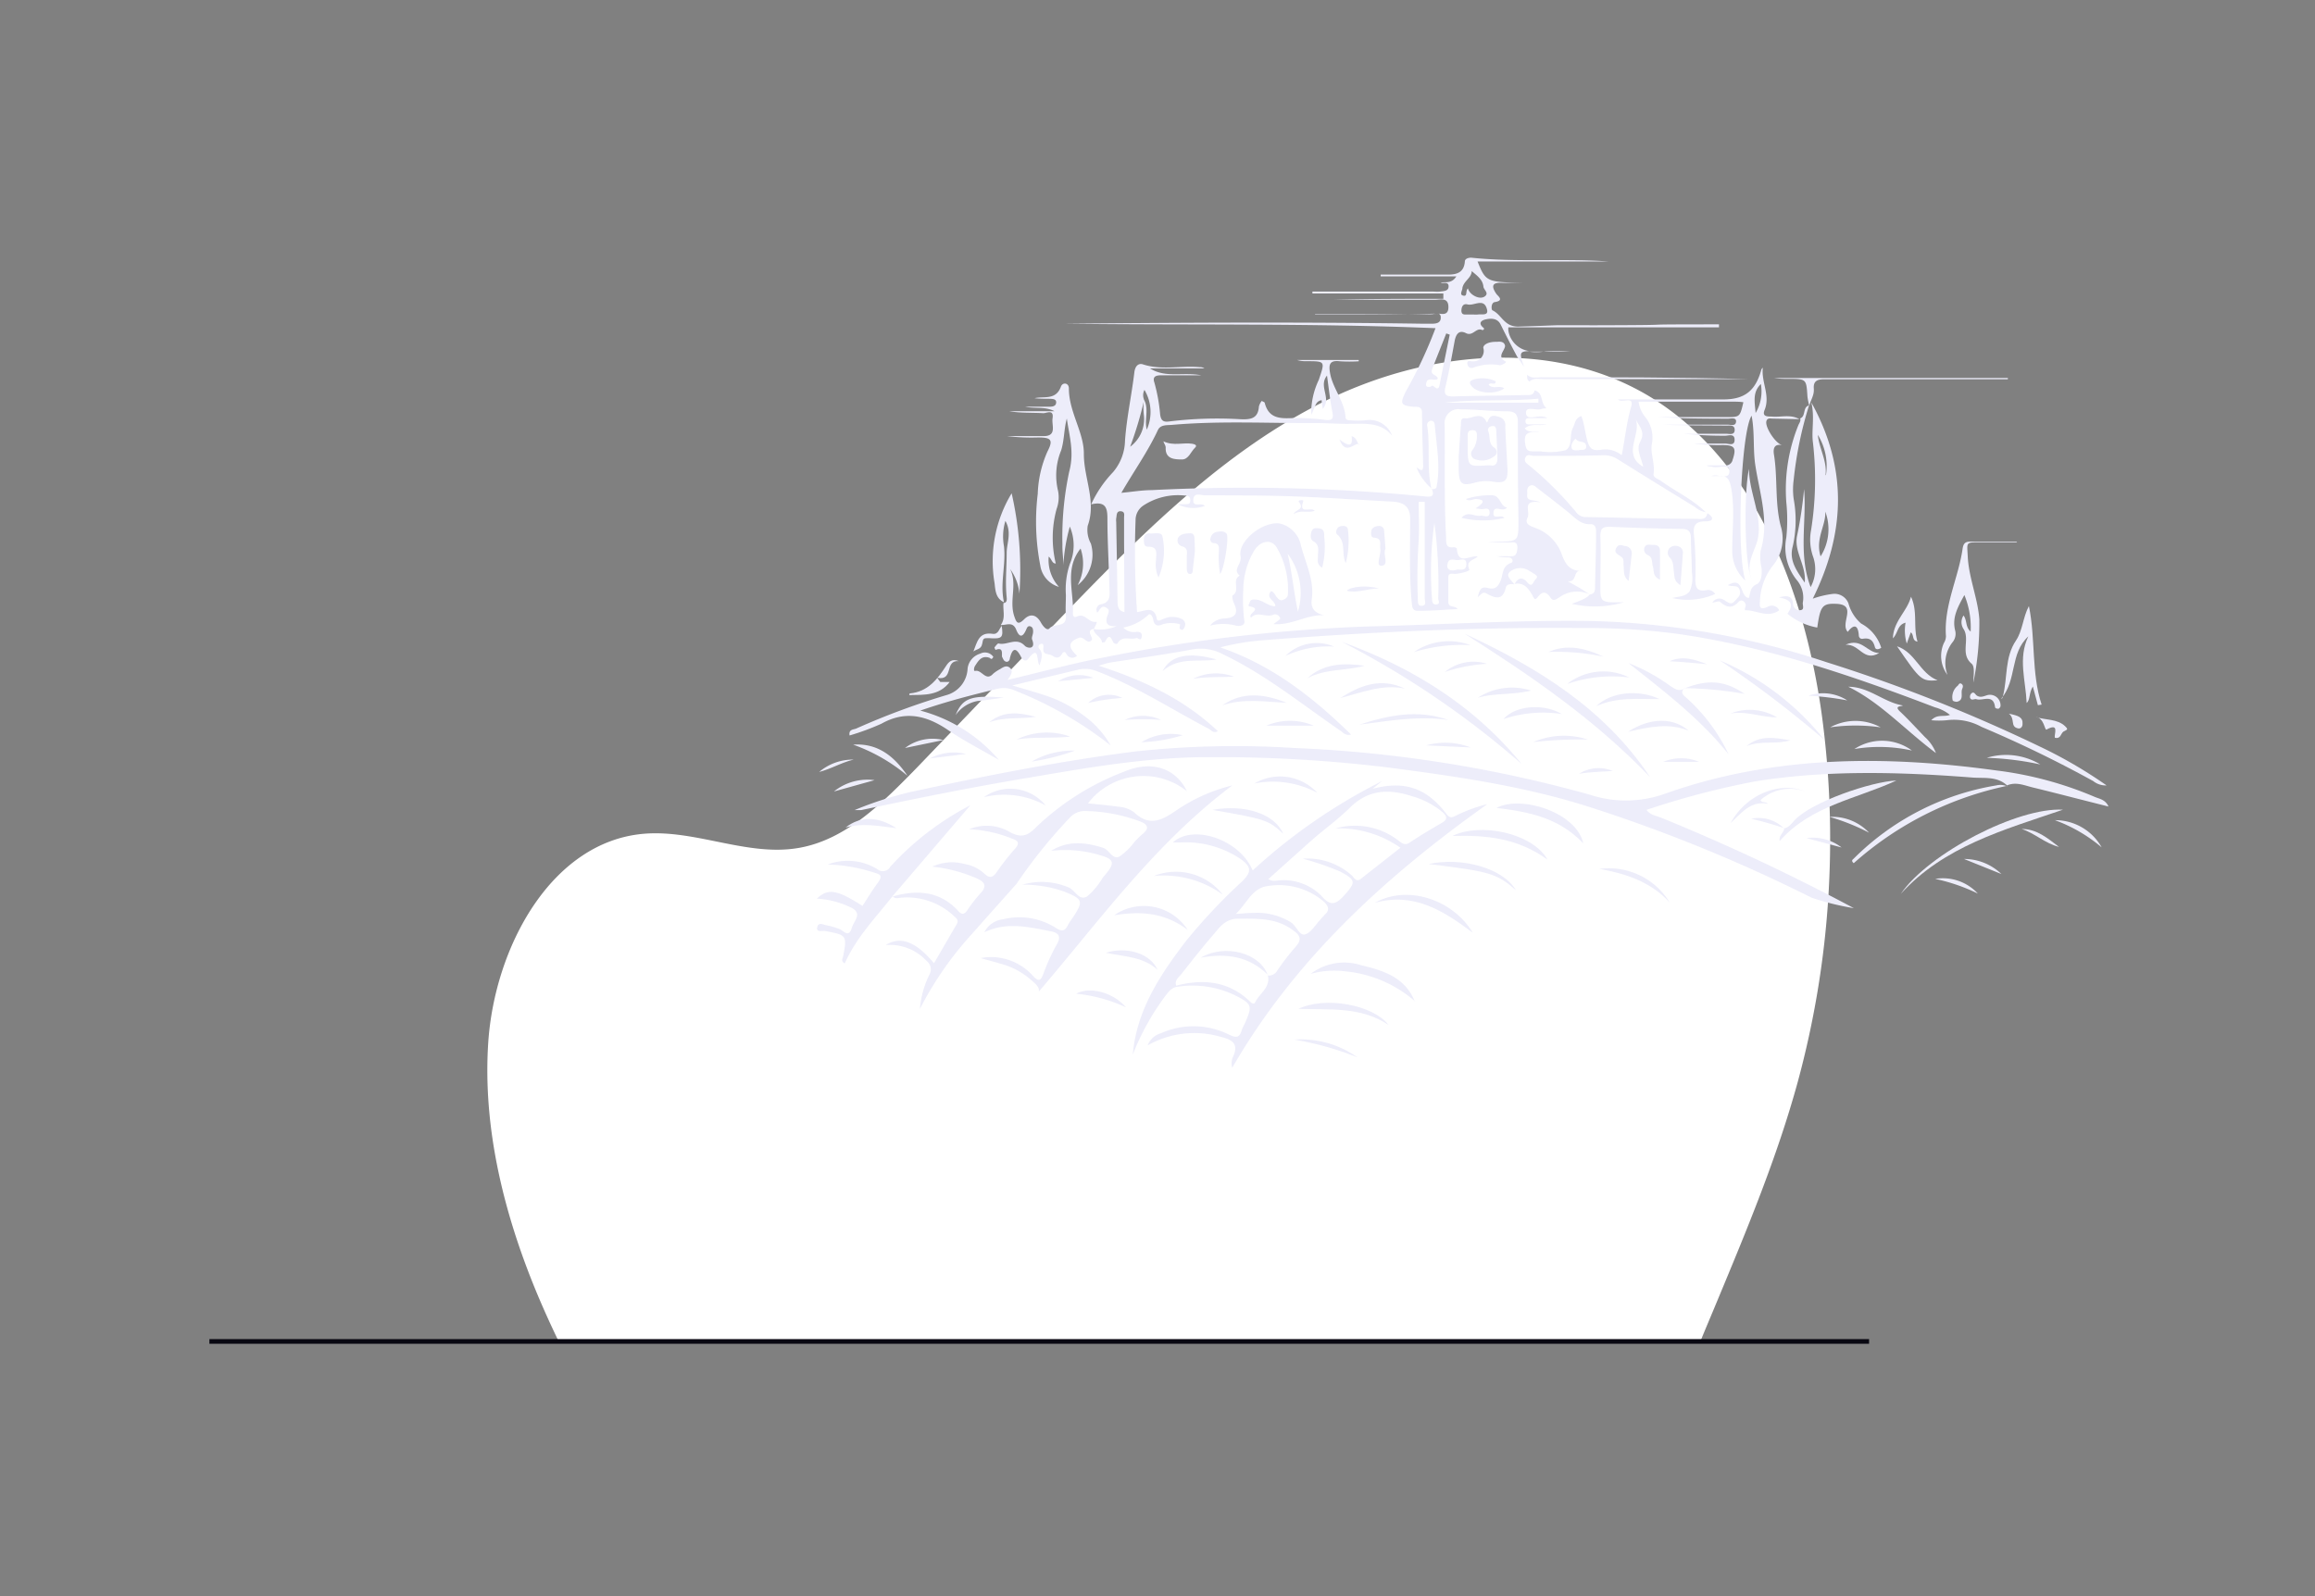 <svg id="Calque_1" data-name="Calque 1" xmlns="http://www.w3.org/2000/svg" viewBox="0 0 247.53 170.73"><rect x="0" y="0" width="247.53" height="170.73" fill="#808080" stroke="none"/><defs><style>.cls-1{fill:#fff;}.cls-2{fill:#ededfa;}.cls-3{fill:none;stroke:#090812;stroke-miterlimit:10;stroke-width:0.5px;}</style></defs><path class="cls-1" d="M59.74,143.47c-.87-1.79-1.68-3.59-2.44-5.42-3.44-8.35-5.68-17.41-5.1-26.47.66-10.25,6.72-21.51,16.57-22.4,5.57-.5,11.11,2.46,16.62,1.51,5.08-.87,9-4.85,12.68-8.62l14.39-15c8.66-9,17.53-18.17,28.51-23.82s24.67-7.24,35.3-.91C187.6,49.14,193,63.2,194.82,76.64a99.08,99.08,0,0,1-2.59,39.05c-2.22,8.11-5.46,15.86-8.68,23.6-.58,1.4-1.17,2.78-1.74,4.18"/><g id="kXUJe1"><path class="cls-2" d="M192.35,44.78l.09,0,0,0Zm-2.95-.23c-.44,0-1,0-.73-.68.65-1.57-.37-3-.18-4.54a.48.48,0,0,0-.19.32c-.63,2.17-1.78,3.06-4,3.07H173c.44.47,1.78-.49,1.4.82-.48,1.66-.64,3.36-1,5.15a2.73,2.73,0,0,0-2.28-.57c-.71.07-1.1,0-1.37-.9s-.32-1.84-.67-2.72c-.68.22-.66.81-.89,1.24-.42.79,0,2-.81,2.42a7.09,7.09,0,0,1-2.7.11c-.27,0-.53,0-.79,0-.58,0-.71-.18-.81-.81-.21-1.33.55-1.29,1.52-1.23-.56-.17-1.12.13-1.57-.42.74-.59,1.54-.22,2.32-.42-.65,0-1.22,0-1.78,0-.21,0-.45,0-.46-.33s.23-.33.44-.34h1.89a.66.66,0,0,0-.38-.14c-.65-.2-1.83.46-1.89-.39s1.15-.2,1.73-.47c.13-.06.53,0,.38-.14-.58-.52-.25-1.6-1.2-1.83-.09.55-.53.5-.91.5-2.6.06-5.21.08-7.81.15-.76,0-1-.2-.81-1,.39-1.65.69-3.31,1-5,.14-.64.44-1.15,1.2-.77s1.09-.67,1.76-.32c.06,0,.26-.12.13-.23-.65-.53-.24-.83.26-.93s1.22-.15,1.56.57c.54,1.09,1.09,2.17,1.66,3.24.24.45.56.85.84,1.29-.49-1.47-.55-1.67.56-1.7a2.63,2.63,0,0,1-2.24-2.19,1.61,1.61,0,0,1,0-.35h22.52v-.32c-11.35,0-1.88.07-13.22.1-6.35,0-1.93-.05-8.27.14-1.5,0-1.75-1.29-2.73-1.74-.14-.07-.16-.81.24-.88,1.08-.17.33-.64.16-.9-.61-.91-.34-1.22.68-1.16.73,0,1.46,0,2.19,0-3.88-.07-4-.12-4.86-2.28h14.05c-4.9-.35-9.82.11-14.72-.41-.37,0-.68.13-.69.39-.08,1.17-.83,1.43-1.83,1.42h-7.17v.19h8.09c-.52.82-1.18.56-1.67.66.23.14.82-.15.84.38s-.49.53-.87.58-.61,0-.92,0H140.33v.21h14l0,.57c-3.93,0-7.85,0-11.78.1,3.63,0,7.26,0,10.89,0,.55,0,1.44-.3,1.43.79,0,.86-.58.75-1.06.69a.37.37,0,0,1,.24.37c.05.76-.69.72-1.27.71l-.78,0c-12.74-.19-25.47-.12-38.21,0,13.22.17,26.45-.07,39.7.48a47.39,47.39,0,0,1-3.12,6.67c-.71,1.39-.66,1.62.85,1.74.47,0,.83,0,.83.67,0,1.87.08,3.74.12,5.61,0,.86-.4.34-.7.22a5.69,5.69,0,0,0,1.61,2.24c.33.8.06.94-.76.84a198.81,198.81,0,0,0-29.18-.67c-1,0-2.05.18-3.24.29,1.34-2.32,2.83-4.4,3.91-6.72.28-.6,1-.5,1.52-.55,5.16-.45,10.33-.16,15.5-.19,1.18,0,2.35.1,3.52.08,1.64,0,3.3-.2,4.5,1.27a2.59,2.59,0,0,0-2.92-1.64,8.54,8.54,0,0,1-1.43,0c-.27,0-.61,0-.63-.33-.11-1.75-1.38-3.08-1.66-4.76-.16-.94,0-1.36,1.07-1.23a15.85,15.85,0,0,0,2,0v-.14h-6.6a3.13,3.13,0,0,0,1,.13c2.06,0,2,0,1.33,2a8.25,8.25,0,0,0-.81,3.72c.44-.76.41-1.45,1.12-1.55,0,.3.07.59.11.93,1-1.11-.5-2.4.46-3.56.19,1.37.33,2.66.58,3.93.13.66,0,.87-.67.82a25.83,25.83,0,0,0-3.51-.21c-1.4.07-2.63.07-3.06-1.62,0-.08-.19-.13-.32-.21a1.65,1.65,0,0,0-.3.59c-.09,1.29-.86,1.41-1.94,1.37a42,42,0,0,0-7.68.24c-.62.08-.84-.11-.94-.72a18.5,18.5,0,0,0-.62-3.45c-.25-.71.28-.78.81-.77h4.22c-2-.37-3.82.32-5.5-.74h5.82a.81.81,0,0,0-.51-.13c-2-.19-4.06.36-6.06-.3-.5-.16-.84.2-.92.85-.29,2.45-.83,4.88-1,7.33A5.34,5.34,0,0,1,119,50.51a12.55,12.55,0,0,0-2.33,3.43c1.55-.35,1.74.37,1.74,1.52,0,2.43.15,4.87.21,7.3,0,.78.27,1.68-1,1.89a.59.59,0,0,0-.29.87c.28-.26.38-.81.89-.56s.32.54.19.9c-.32.89.11,1.19,1,1.1a4.47,4.47,0,0,1-2.49.32c.07.62.85.8.91,1.43.11,0,.31,0,.34-.09.33-.71.56-.63.82,0,.07.19.41.36.53.15.5-.83,1.33-.29,2-.53.15-.05.45.39.55-.08s-.17-.59-.52-.58a1.57,1.57,0,0,1-1.44-.46,5.4,5.4,0,0,0,2.68-1.36c.21-.22.46.17.52.52.1.56.4.78,1,.49a3.31,3.31,0,0,1,1.87,0c0,.17-.12.44,0,.5.32.27.43-.1.51-.28a.62.62,0,0,0-.32-.78,2.3,2.3,0,0,0-2,0c-.24.08-.61.32-.67,0-.28-1.48-1.28-.86-2.12-.74a92.16,92.16,0,0,1-.16-9.82,1.86,1.86,0,0,1,.8-1.56A6.74,6.74,0,0,1,126.68,53c.34,0,.59.09.59.51s-.23.41-.52.42h-.83a3.61,3.61,0,0,0,2.9.18c-.39-.42-1.28.21-1.23-.65s.81-.48,1.24-.48c3.1,0,6.2,0,9.3.1,3.59.13,7.17.38,10.76.57,1.2.06,1.89.55,1.89,1.81,0,3-.11,6,.17,9,.06.7.19.89.76.87,1.36,0,2.73-.12,4.15-.19-.29-.41-1-.1-1-.76,0-.86,0-1.74,0-2.6,0-.32.09-.47.56-.41s1.77-.28,1.69-.45c-.45-1,.53-1,.88-1.4-.84-.17-2.07,1-2.22-.85,0-.06-.22-.15-.33-.14-.92.11-.8-.55-.82-1.09-.22-4-.1-8-.15-12a1.48,1.48,0,0,1,1.71-1.66c1.65,0,3.3.21,4.95.21.91,0,1.17.33,1.17,1.22,0,3.47,0,7,.06,10.43,0,2.27,0,2.27-2.25,2.28h-1c.74.1,1.48.08,2.21.11.4,0,1-.23.92.66s-.43.81-1,.8H160a6.37,6.37,0,0,0,1.3.13c.44,0,.56.48.27.58-1,.36-.83,1.26-1.13,1.94s-.62.93-1.32.75-.9.07-1.12,1c.39-.39.6-.61.9-.44.92.51,1.78.88,2.12-.65.07-.32.54-.37.9-.3-.28-.43-1-.9-.47-1.35a1.72,1.72,0,0,1,1.93-.18c1.09.65,1.14.64.73,1.09-.18.19-.29.85-.82.21s-1-.43-1.34.18c1-.18,1.46.48,1.87,1.16.16.28.26.7.56.3.58-.79,1-.61,1.45.07.28.38.61.07.9-.09a3.19,3.19,0,0,1,3.22-.33c-.34-.22-.67-.45-1-.65l-1.33-.75c1,.13.59-1,1.27-1.11-1.15-.07-1.56-.83-1.91-1.79a4.68,4.68,0,0,0-2.88-2.82c-.49-.19-1.11-.39-.77-1.07s-.7-1.95,1.39-1.65c-.79-.36-1.54,0-1.42-.91,0-.29-.06-.63.24-.83s.59,0,.82.21c1.13.87,2.27,1.74,3.38,2.64.7.57,1.28,1.29,2.33,1.23.5,0,.6.4.59.83,0,2-.08,4-.11,6,0,.41-.15.66-.58.69-.18.3-.72.58-1.91,1a11,11,0,0,0,5.56-.16h-.88c-1.49,0-1.64-.15-1.62-1.61,0-1.83.06-3.65,0-5.47,0-.81.22-1,1-1,2.56.12,5.12.19,7.68.23.73,0,1,.27,1,1,0,1.22.1,2.43.1,3.64a3.52,3.52,0,0,1-.22,2c-.42.62-1.2.57-1.87.75a7.23,7.23,0,0,0,4.58-.43.86.86,0,0,0-.88-.42c-1.15.23-1.26-.38-1.23-1.31a36.14,36.14,0,0,0-.14-4.42c-.12-1.06,0-1.63,1.25-1.62.84,0,.9-.43.16-.87-.11.78-.78.6-1.21.6-4,0-7.9-.13-11.84-.19a1.26,1.26,0,0,1-1-.56,37.42,37.42,0,0,0-4.88-4.87c-.29-.24-.73-.48-.52-.93s.62-.18.94-.18c2.47,0,4.95,0,7.42-.07a2.79,2.79,0,0,1,1.58.47q4.08,2.56,8.19,5.06a2.35,2.35,0,0,0,1.15.56c-1.4-1.39-3.21-2.2-4.79-3.35-.3-.22-.85-.33-.78-.77.16-1.1-.37-2.2-.18-3.19a3.57,3.57,0,0,0-.64-2.78,3.23,3.23,0,0,1-.78-1.73h10.05c.38,0,.76,0,1.15.06-.37,1.58-.37,1.59-1.82,1.59h-7.27c2.47.16,4.95.16,7.42.17.32,0,.86-.16.89.25,0,.6-.55.39-.89.39-2.34,0-4.69,0-7,0,2.28.09,4.57.08,6.85.1.36,0,.9-.11.89.47s-.58.4-.91.4c-1.51,0-3,0-4.53,0a40.93,40.93,0,0,0,4.43.21c.36,0,1-.27,1,.44s-.66.39-1,.4c-1.13,0-2.26,0-3.39,0a21.33,21.33,0,0,0,3.09.16c1.33,0,1.51.31,1.09,1.58a.77.77,0,0,1-.86.6c-.64,0-1.29,0-1.93,0,.22.14.45.09.65.15.62.19,1.82-.44,1.79.51,0,.42-.26.51-.57.5.38.11.61.44.75,1.17.43,2.31.11,4.6.13,6.89a4.24,4.24,0,0,0,1.4,3.09c-1-3.13-.45-15.94.67-17.63.35,1.8.13,3.56.4,5.32.46,3,1.52,6,.56,9.14a5.11,5.11,0,0,0,.1,1.81c.06.68,0,1.55-.54,1.77-.75.33-.62,1-.83,1.46-1-.16-.47-2.38-2.23-1.38.47.22,1.08-.08,1.26.52s-.2.8-.48,1.14c-.46.57-.82.12-1.23-.09a.86.86,0,0,0-1.21.31c.38-.06.71-.2.82-.1.69.62,1.29.77,2,0,.26-.27.65-.11.76.35,0,.2-.23.56,0,.56,1.18,0,2.37.87,3.57,0a.87.87,0,0,0-1.22-.38c-1,.48-.87-.18-.83-.76a6.54,6.54,0,0,1,1.35-3.61,4.54,4.54,0,0,0,.86-4.27c-.64-2.51-.31-5.1-.72-7.63-.1-.61,0-1.2.9-1-.74-.17-1.92-2-1.7-2.61.12-.34.43-.24.66-.24l2.86.06C191.41,44.27,190.38,44.66,189.4,44.55ZM158,33.64a2.51,2.51,0,0,1-.39,0v0c-.3,0-.61,0-.91,0s-.41-.09-.44-.37c0-.49.19-.83.66-.71.7.18,1.75-.74,2.07.51C159.2,33.81,158.43,33.57,158,33.64Zm-1.64-2.8c.11-.78,1-1.11,1-1.85.55.48,1.16.88,1.25,1.63,0,.37.68.73.12,1.1s-1.61-.21-1.77-.87c-.3.25,0,.91-.53.76C156.05,31.52,156.33,31.12,156.37,30.84Zm-34.05,12v-.2l0,.06h0a1.23,1.23,0,0,1,.06-1,4.63,4.63,0,0,1,.25,4.25c-.29-1.09.28-2.23-.32-3.23l0,.14a7.32,7.32,0,0,0,0,1.48,3.67,3.67,0,0,1-1.46,3.44A38.79,38.79,0,0,0,122.32,42.84Zm-2.08,22.62c-.68-.13-.73-.63-.74-1.18q-.06-4.23-.14-8.46a1.67,1.67,0,0,1,0-.39c.07-.31,0-.79.49-.75s.34.44.35.73c0,.78,0,1.56,0,2.34Zm31.84-.67c-.53.06-.45-.42-.47-.73a58.87,58.87,0,0,1,.09-6.23c.08-1.37,0-2.76,0-4.15h.65V60c0,1.34,0,2.68,0,4C152.36,64.32,152.52,64.73,152.08,64.79Zm1-12.46c-.55-2.22-.13-4.52-.46-6.76A.45.45,0,0,1,153,45c.27,0,.39.19.41.41.17,2.19.63,4.36.21,6.57C153.59,52.34,153.34,52.28,153.12,52.33Zm.42,12.32c-.23,0-.36-.22-.36-.46a37.55,37.55,0,0,1,.24-8.27,49.36,49.36,0,0,1,.41,8.15C153.84,64.3,154,64.65,153.54,64.65ZM153,41.35s-.58.18-.52-.27.26-.54.73-.48c.63.08.7-.21.13-.51-.32-.18-.28-.41-.19-.65.48-1.26,1-2.52,1.49-3.78l.37.13c-.36,1.8-.74,3.6-1.09,5.41C153.73,42.08,153.23,40.94,153,41.35Zm1.78,19c.09-.76.73-.41,1.13-.45s.87-.24.88.41c0,.88-.71.52-1.1.64S154.66,61.05,154.75,60.37Zm-.29-17.28c3.34-.4,6.69-.12,10-.43v.43Zm14.33,5.09c-.4,0-.81.09-.79-.45,0-.36.42-.84.47-.76.27.45,1.05.13,1.1.75S169,48,168.79,48.18Zm6.56-.89c-.47.76.13,1.74.32,2.65-2.32-1.34-.16-3.44-.81-5.09C175.25,45.59,176,46.2,175.35,47.29Zm12.34-3.07c-.1-1.24-.35-2.23.56-3.13A4.55,4.55,0,0,1,187.69,44.22Zm-3.42,6.71a1.48,1.48,0,0,0-.44,0Zm-1.26,0a3.22,3.22,0,0,0,.44,0l.38,0A1.5,1.5,0,0,0,183,50.91ZM168.84,61a1.4,1.4,0,0,0,.29,0A.7.7,0,0,0,168.84,61Zm-3.66-23.39h2.69A18.58,18.58,0,0,0,165.18,37.59Zm-.07,0h-1.6A5.73,5.73,0,0,0,165.11,37.6Zm-11.69-4h.1a1.6,1.6,0,0,1,.3,0A.86.86,0,0,0,153.42,33.64Zm-12.81,0,12.26,0c.16,0,.36,0,.55-.06C149.15,33.67,144.88,33.66,140.61,33.66ZM117,67.25h0a.43.43,0,0,0,0,0Z"/><path class="cls-2" d="M225.45,86.26c-2.73-.68-5.32-1.36-7.93-2-1-.22-1.9-.69-2.92-.26-1.08-1-2.46-.74-3.71-.84-7.73-.6-15.46-.82-23.16.4a87.83,87.83,0,0,0-11.68,3.06c.45.6,1.09.63,1.6.85a217.81,217.81,0,0,1,20.57,9.66,28.43,28.43,0,0,1-4.52-1.12,166.29,166.29,0,0,0-23.47-9.61c-7.17-2.33-14.63-3.38-22.09-4.35a150.75,150.75,0,0,0-19-1.07c-6.51,0-12.88,1.13-19.27,2.22-6,1-11.87,2.19-17.78,3.44-.12,0-.24,0-.71,0a37.94,37.94,0,0,1,7.23-2.2c7.52-1.62,15.07-3.08,22.7-4.06A99.19,99.19,0,0,1,138.37,80,137.87,137.87,0,0,1,170,85a12.35,12.35,0,0,0,8-.1c11.58-4.12,23.53-4.14,35.52-2.49A38.85,38.85,0,0,1,224,85.24C224.51,85.45,225.13,85.53,225.45,86.26Z"/><path class="cls-2" d="M155.7,87.22c-.33.15-.6.38-1-.11-2.13-2.83-4.49-3.65-7.92-2.75.39-.33.68-.57,1-.82a60.28,60.28,0,0,0-13.84,9.56c-1.35-3.29-6.34-5-8.53-3,.3,0,.56,0,.82,0a10.58,10.58,0,0,1,6.42,1.77c1.18.85,1.17,1.4.19,2.37a61,61,0,0,0-6,6.37c-2.78,3.63-5.31,7.41-5.72,12.19a26.69,26.69,0,0,1,3.43-6.21c.37-.48.7-1,1.4-1.06a10.47,10.47,0,0,1,6,.87c2,1,2,1.16,1.08,3.22a3.15,3.15,0,0,0-.27.59c-.23.78-.58.81-1.32.46a8.51,8.51,0,0,0-7.31-.16,2.15,2.15,0,0,0-1.42,1.3,10.07,10.07,0,0,1,7.84-.91c1.14.28,1.95.71,1.3,2.11a1.57,1.57,0,0,0-.09,1.18c6.7-11.59,16.32-20.4,27.28-28.19A16.91,16.91,0,0,0,155.7,87.22Zm-17.13,14a27.66,27.66,0,0,0-2,2.58,1,1,0,0,1-1,.53c.29,1.31-.92,1.92-1.37,2.89-.09.2-.32.09-.44,0-2.27-2.26-5-2.57-8-1.8-.18-.62.27-.87.51-1.18,1.1-1.4,2.2-2.8,3.36-4.15.72-.83,1.32-1.81,2.69-1.83,2.1,0,4.19-.13,6,1.29C139,100,139.22,100.49,138.57,101.21Zm3-3.28a2.6,2.6,0,0,0-.36.38c-.54.56-1,1.41-1.64,1.61s-.94-.91-1.55-1.29a6.83,6.83,0,0,0-4-1c-.63,0-1.26.07-1.89.11,1.18-1.07,1.74-2.84,3.53-3a7.38,7.38,0,0,1,5.84,1.64C142.09,96.93,142.24,97.39,141.52,97.93ZM154.18,88c-1.16.67-2.32,1.36-3.44,2.11-.55.37-.85.06-1.24-.23a7.6,7.6,0,0,0-6.69-1.28,11.43,11.43,0,0,1,6.93,2.07L145.5,94c-.49.37-.7-.11-.95-.36a7.09,7.09,0,0,0-5.24-1.8,31.63,31.63,0,0,1,4,1.38c1.7.92,1.67,1.13.41,2.56-.92,1-1.48,1.15-2.46,0a5.7,5.7,0,0,0-4.4-1.63c-.36,0-.75.2-1.24-.13,1.59-1.42,3.13-2.82,4.69-4.2,1.31-1.15,2.74-2.17,4-3.41,2-2,4.23-2.06,6.7-1.24a8.68,8.68,0,0,1,3.31,1.76C154.72,87.33,154.79,87.65,154.18,88Z"/><path class="cls-2" d="M95.4,95.89c2.64-.75,5.08-.62,7.07,1.55.36.4.6.37.9,0a15.53,15.53,0,0,1,1.43-1.86c.86-.89.4-1.31-.46-1.68a16.09,16.09,0,0,0-4.66-1.21,5.06,5.06,0,0,1,3.47-.28,4.16,4.16,0,0,1,2.07,1c.54.51.89.52,1.33-.11a27.57,27.57,0,0,1,2-2.55c.56-.64.22-.87-.35-1.06a13.73,13.73,0,0,0-4.57-1A4.9,4.9,0,0,1,108,89c1.31.72,2,.29,2.85-.59a27.87,27.87,0,0,1,9.3-5.86c3-1.29,5.56-.39,6.76,2.07a7.47,7.47,0,0,0-10.58,1.3c1.07.12,2.14.19,3.2.36a3.22,3.22,0,0,1,1.7.57c1.73,1.66,3.11.82,4.7-.28A18.28,18.28,0,0,1,131.77,84c-8.32,6.23-14.29,14.59-20.71,22.07.15-.55-.51-1-1.17-1.56a8.19,8.19,0,0,0-2.4-1.29c-.86-.27-1.73-.49-2.64-.75a6,6,0,0,1,5.56,1.86c.62.66.84.65,1.16-.2A20.81,20.81,0,0,1,113,101c.5-.85.17-1.23-.58-1.38-2.38-.46-4.77-1.07-7.17.09a2.54,2.54,0,0,1,2-1.39,7.25,7.25,0,0,1,5.64.92c.66.44,1,.33,1.29-.29.14-.27.33-.51.5-.77,1.2-1.8,1.13-2-.88-2.82a13.12,13.12,0,0,0-4.48-.74,7.35,7.35,0,0,1,4.83.25c.8.23,1.18,1.55,2.1,1a7.88,7.88,0,0,0,1.66-2l.42-.5c.85-1.06.76-1.47-.57-1.86a12.82,12.82,0,0,0-5.37-.51c1.8-1.12,3.65-.93,5.57-.32.67.22,1,1.34,1.77.91a6.93,6.93,0,0,0,1.57-1.54,10.68,10.68,0,0,1,.83-.82c.89-.69.51-1.11-.29-1.4A17.67,17.67,0,0,0,116,86.74a2.15,2.15,0,0,0-1.61.71,55.37,55.37,0,0,0-5.7,7.08c-1.57,1.77-3.16,3.54-4.73,5.32a36.48,36.48,0,0,0-5.6,8.06,10.14,10.14,0,0,1,1-3.64,1.13,1.13,0,0,0-.28-1.49,5.33,5.33,0,0,0-4.38-1.7c1.59-1,3.21-.39,5.17,1.94.83-1.43,1.62-2.8,2.42-4.16.3-.52-.14-.72-.41-1A7.33,7.33,0,0,0,96.51,96c-.38,0-.77.22-1.08-.16Z"/><path class="cls-2" d="M118.76,79.73a40.77,40.77,0,0,0-10.28-5.89,2.83,2.83,0,0,0-1.88-.16c-2.66.65-5.31,1.32-8.2,2.32a16.65,16.65,0,0,1,8.4,5.27C104.94,80.2,103,79.2,101.25,78c-2.27-1.51-4.51-2-7-.6a26,26,0,0,1-3.41,1.26c-.12-.68.45-.62.71-.74a78.76,78.76,0,0,1,9.76-3.61,3.08,3.08,0,0,0,2.15-2.8,1.89,1.89,0,0,1,1.35-1.6,1.09,1.09,0,0,1,1.4.34c-.2.41-.3.14-.42.1-.83-.28-1.17.31-1.53.86-.12.18-.18.58,0,.55.71-.19,1.14,1.18,1.93.3a4.08,4.08,0,0,1,.75-.5c.34-.22.7-.45,1.06-.12s.1.78-.27,1.28c3.48-.82,6.77-1.73,10.12-2.37A173.79,173.79,0,0,1,146.34,67c7.78-.19,15.55-.68,23.34-.59a86.18,86.18,0,0,1,25.58,4.4,170.55,170.55,0,0,1,22.77,9A49.12,49.12,0,0,1,225.24,84a2.11,2.11,0,0,1-1.42-.46,127.79,127.79,0,0,0-11.95-5.8,6.08,6.08,0,0,0-3.71-.71,9,9,0,0,1-1.66,0c.66-.69,1.33-.32,2-.57a4.37,4.37,0,0,0-1.61-.81c-9-3.44-18-6.5-27.61-7.87a74.5,74.5,0,0,0-9.89-.61c-11.57-.11-23.12.42-34.65,1.33a26.36,26.36,0,0,0-4.27.74c5.47,1.87,9.85,5.26,14,9.33-.64.12-.84-.21-1.1-.39-4.12-2.81-8-6-12.54-8.17a5.08,5.08,0,0,0-3.36-.55c-2.9.55-5.83.94-8.75,1.4-.36.06-.72.19-1.25.34,4.79,1.55,9.12,3.57,12.75,7-.53.28-.72-.13-1-.27-4-2.09-7.79-4.57-12-6.17a3.32,3.32,0,0,0-1.92-.14l-7.06,1.69c1.54.46,2.78.8,4,1.23a14.2,14.2,0,0,1,3.65,2A10.06,10.06,0,0,1,118.76,79.73Z"/><path class="cls-2" d="M107.35,64.41c-.85-.39-.92-1.2-1-2a14,14,0,0,1,1.82-9.65A36.76,36.76,0,0,1,109,63.5a5.26,5.26,0,0,0-1-2.65c.81,1.61-.1,3.32.43,5,.24.73.39,1.06,1.08.38s1.34-.45,1.78.34c.23.41.66.94.93.63.52-.58,1.85,0,1.75-1.36-.06-.74,0-1.48,0-2.21a8.53,8.53,0,0,1,.42-3.31,5.09,5.09,0,0,0,0-4,19.06,19.06,0,0,0-.69,4.13c0-.73-.12-1.46-.1-2.18a33.31,33.31,0,0,1,.73-7.85c.56-2.09,0-3.78-.26-5.66-.31,1.12-.26,2.3-.61,3.42a7,7,0,0,0-.33,4.31,3.57,3.57,0,0,1-.15,1.93,11.7,11.7,0,0,0-.09,5.85c-.42,0-.42-.48-.76-.74a4.26,4.26,0,0,0,1.1,3.24,2.81,2.81,0,0,1-2-2.3,24.54,24.54,0,0,1-.27-7.65A12.1,12.1,0,0,1,112,48.29c.67-1.29.37-1.52-1.14-1.5a21.5,21.5,0,0,1-3.2-.15c1.26,0,2.52,0,3.78,0,1.63.08,1-1.13,1.1-1.87.18-1.06-.66-.56-1-.58-1.21-.07-2.42,0-3.64-.21h4.85c-1-.53-2.09-.25-3.13-.48.83,0,1.66,0,2.48,0,.35,0,.8,0,.83-.44s-.47-.39-.77-.41c-.51,0-1,0-1.54-.06,1-.24,2.28.25,2.82-1.24.18-.5.86-.42.85.21,0,2.51,1.63,4.7,1.6,7,0,2.59,1.36,5.06.41,7.68a3,3,0,0,0,.34,1.89,4.14,4.14,0,0,1-1.41,4.45,4.9,4.9,0,0,0,.31-3.91c-1.75,2.2-.7,4.63-.82,6.94,0,.33.13.47.48.31.81-.37,1.2.71,2,.59.2,0-.13.47-.22.73l0,0c-1,.23,0,.93-.26,1.23-.49.52-.8-.46-1.37-.25-1.39.52-.93,1.21-.19,1.91a.68.68,0,0,1-1.08-.1c-.09-.11-.13-.35-.36-.27s-.33.94-1.2.37c-.41-.27-1.09,0-.95-.89,0-.21,0-.49-.31-.36a.31.31,0,0,0-.11.53c.41.52.23,1,0,1.76-.36-.54,0-2.24-1.19-.73-.28.37-.59.2-.79-.19-.54-1.06-.92-.95-1.19.15,0,.22-.2.45-.44.36s-.27-.3-.38-.48.23-1.15-.71-.77c0,0-.14-.23-.11-.27s.33-.45.43-.42c.92.24,1.9-.72,2.81.25.27.28,1.21.43.78-.67-.08-.2.08-.5.1-.76s0-.56-.29-.65-.37.18-.45.36c-.33.75-.69.93-1.06,0s-1.06-.46-1.65-.51l0,0c.54-.73.2-1.57.29-2.35.35,0,.37-.34.34-.59-.17-1.6,0-3.2,0-4.79,0-1,.57-2.15-.14-3.4a5.85,5.85,0,0,0-.15,2.72C107.57,60.47,106.9,62.43,107.35,64.41Z"/><path class="cls-2" d="M199,66.69a4.38,4.38,0,0,1-1.36-2.17,1.6,1.6,0,0,0-1.67-1,9.93,9.93,0,0,0-2.14.51c3.52-7.11,3.72-14-.16-21,.39,1.58,0,3,.18,4.32a34.37,34.37,0,0,1-.2,9.34,5.47,5.47,0,0,0,.2,2.81,4,4,0,0,1-.25,3.29c-1.34-3.52-.41-7-.7-10.48a44.17,44.17,0,0,1-.75,5c-.35,1.71,1,3.13.82,5-.9-1.31-1.69-2.38-1.28-3.88a12.63,12.63,0,0,0,.1-5.05,7.55,7.55,0,0,1,0-2.07,40.68,40.68,0,0,1,1.64-7.95c-.71.18-.31,1.16-.95,1.39.1.27-.08.47-.18.7a18.32,18.32,0,0,0-1.3,8.27,18.27,18.27,0,0,1,0,3.77A5.56,5.56,0,0,0,192.09,62a2.92,2.92,0,0,1,.68,2.42c-.06.3.23.81-.29.84a.69.69,0,0,1-.76-.7c-.06-.8-.59-.93-1.52-.66,1.8.29,1.33,1.16.92,1.74a6.91,6.91,0,0,0,3.19,1.48c.32-2.25.52-2.6,2-2.54,2.37.08.38,2.06,1.26,3,.66-.87,1.1-.74,1.18.35,0,.26.18.43.42.39.73-.13,1.11.14,1.3.88.09.37.48.22.68.08A4.43,4.43,0,0,0,199,66.69Zm-4.35-7.22c-.55-1.92.59-3.25.52-4.75A5.43,5.43,0,0,1,194.69,59.47Zm.55-8.66c.17-1.53-.69-2.84-.83-4.3A6.33,6.33,0,0,1,195.24,50.81Zm-1.79-7.41v0h0Zm-1,1.43.05,0a0,0,0,0,0,0,0Z"/><path class="cls-2" d="M95.43,95.86c-1.83,2.31-3.89,4.44-5.11,7.19-.45-.28-.21-.54-.17-.75.43-2.25.39-2.3-1.9-2.72-.32-.06-1,.18-.87-.41s.65-.27,1-.21a8,8,0,0,1,1.37.4c.49.2,1,1,1.34-.15.23-.76,1.24-1.57-.21-2.2a9.63,9.63,0,0,0-3.53-.9c1.16-1.11,2.1-1,4.87.78.54-.83,1.06-1.69,1.65-2.49s.18-.9-.43-1.08a17.61,17.61,0,0,0-4.94-.86,6.05,6.05,0,0,1,5.31.5.91.91,0,0,0,1.39-.27,30.64,30.64,0,0,1,8.56-6.57L95.4,95.89Z"/><path class="cls-2" d="M140.26,64.09c.29-2.05-.68-3.88-1.16-5.76A3,3,0,0,0,136.88,56c-1.76-.31-4.56,1.82-4.23,3.5.17.82-.91,1.4-.09,2.07-.9.45.1,1.6-.76,2.11-.08.05,0,.51.1.74.54,1.12.27,1.63-.94,1.73a2,2,0,0,0-1.57.76,5.54,5.54,0,0,1,2.77,0c.34.1,1,0,.89-.5a18,18,0,0,1-.11-3.36,8.18,8.18,0,0,1,1.13-4.1c.66-1.12,1.83-1.34,2.42-.43a8.9,8.9,0,0,1,1.22,5c0,.37-.26.54-.55.65s-.48-.11-.65-.31-.27-.55-.61-.64c-.62.8.5,1,.46,1.62-.76,0-1.26-.6-2-.71-.31,0-.61-.09-.74.29,0,.15-.28.38,0,.43,1.43.3-.28.75.15,1.2.7-.74,1.61.07,2.44-.33a.58.58,0,0,1,.68.42c0,.13-.37.32-.72.61,2,.15,3.58-1.06,5.43-.94C140.61,65.58,140.12,65.1,140.26,64.09Zm-1.48,1.33c-.44-2.06-.62-4.16-1.1-6.2A7,7,0,0,1,138.78,65.42Z"/><path class="cls-2" d="M161.18,50c-.08-1.47-.18-2.94-.23-4.41a.89.89,0,0,0-.66-1c-.45-.14-.88-.25-1.12.26s-.13.35-.39,0c-.63-.79-1.45,0-2.19-.12-.44,0-.36.41-.38.68-.1,1.16-.16,2.32-.24,3.47h0c0,.48,0,1,0,1.43.05,1.46.34,1.7,1.75,1.31a4.2,4.2,0,0,1,1.8-.12C161,51.75,161.25,51.41,161.18,50Zm-1.73-.22a3,3,0,0,0-.52,0c-2,.12-2,.12-2-2.21,0-.1,0-.53,0-1s.19-.55.55-.56.46.26.43.59a2.38,2.38,0,0,1-.42,1.47.63.63,0,0,0,.12,1,2.09,2.09,0,0,0,2.1-.23.55.55,0,0,0,0-1c-.56-.45-.36-1.12-.56-1.67a.4.4,0,0,1,.32-.58c.35-.1.49.09.51.39.05,1,.11,2.07.13,3.11C160.09,49.56,159.91,49.84,159.45,49.79Z"/><path class="cls-2" d="M215.68,58c-1.35,0-2.69,0-4,0-1.54,0-1.35,0-1.28,1.52.12,2.33,1.08,4.47,1.24,6.73A32.17,32.17,0,0,1,211,73c0-.67.19-1.67-.17-2-1.29-1.08-.15-2.6-.88-3.73a1.3,1.3,0,0,1,0-1.44c.4.52.18,1.24.76,1.72a9.05,9.05,0,0,0-.67-3.91c-.68,1.25-1.32,2.35-1,3.74a1.41,1.41,0,0,1-.22,1.25,3.62,3.62,0,0,0-.59,3.55,3.38,3.38,0,0,1-.38-3.41,1.44,1.44,0,0,0,.22-.73c-.24-3.28,1.33-6.21,1.78-9.35.1-.68.37-.78,1-.76,1.58,0,3.16,0,4.75,0Z"/><path class="cls-2" d="M176.45,83.14C170.6,77,163.69,72.27,156.59,67.77,164.38,71.38,171.56,75.78,176.45,83.14Z"/><path class="cls-2" d="M162.7,81.71a95.37,95.37,0,0,0-19.22-13.06C151,71.39,157.6,75.44,162.7,81.71Z"/><path class="cls-2" d="M216.7,75.19c-.1-2.4-.95-4.79.18-7.13-2,1.83-1.18,4.6-2.9,6.67.15,0,.18-.23.19-.29.5-2,.17-4.13,1.39-5.94.72-1.08.73-2.46,1.38-3.68.73,3.55.24,7.13,1.36,10.54l-.4.06-.54-2C216.93,74.12,217.09,74.84,216.7,75.19Z"/><path class="cls-2" d="M180.11,73.59c-.51.51-.11.77.26,1.09a19,19,0,0,1,4.46,6c-3.05-3.83-6.91-6.75-10.7-9.76a19.48,19.48,0,0,1,4.37,2.38c.5.32,1,.76,1.64.31Z"/><path class="cls-2" d="M203.24,95.6c3-4.36,12.53-9.28,17.34-9C214.23,88.77,207.86,90.51,203.24,95.6Z"/><path class="cls-2" d="M187.29,61.91c-.73-1.33-.87-9-.28-11.78,0,2.23,1.06,4.27,1.05,6.49a5,5,0,0,1-.25,1.54C187.36,59.37,186.7,60.54,187.29,61.91Z"/><path class="cls-2" d="M214.6,84.05a35.64,35.64,0,0,0-16.39,8.27c-.32-.27-.11-.39,0-.49A28,28,0,0,1,213.46,84a1.82,1.82,0,0,1,1.15.1Z"/><path class="cls-2" d="M197.63,73.45c2.22,0,3.79,1.67,5.83,2-.13.14-1,0-.28.67.91.86,1.76,1.8,2.64,2.71A4.43,4.43,0,0,1,207,80.54C203.69,78.08,201.11,75.16,197.63,73.45Z"/><path class="cls-2" d="M151.31,107.1a13.24,13.24,0,0,0-7.45-3.21,9.35,9.35,0,0,0-3.72.27,5.91,5.91,0,0,1,5.39-.93c2.38.57,4.72,1.29,5.75,3.9Z"/><path class="cls-2" d="M190.73,88.6c.53-.07.81-.5,1.12-.84,1.82-2,8.29-4.18,10.92-4.28-4.32,2-9.16,2.68-12.48,6.48-.13-.66.5-.9.48-1.39Z"/><path class="cls-2" d="M183.89,70.63a28.33,28.33,0,0,1,11.18,8.5A118.35,118.35,0,0,0,183.89,70.63Z"/><path class="cls-2" d="M193.46,43.41a7.21,7.21,0,0,1-.2-1c-.12-1.88-.11-1.88-2-1.89a9.19,9.19,0,0,1-1.57-.09h25v.13H203c-2.65,0-5.3,0-7.95,0-.79,0-1.17.24-1.11,1s-.36,1.23-.48,1.87Z"/><path class="cls-2" d="M169.29,90.2c-2.63-2.78-5.93-3.39-9.28-3.79C162.65,85,168.58,86.9,169.29,90.2Z"/><path class="cls-2" d="M147,96.56c3.39-1.93,8.26-.46,10.48,3.2C154.29,97.36,151.12,95.4,147,96.56Z"/><path class="cls-2" d="M165.47,91.94c-3.18-2.3-6.53-2.64-10.18-2.53C158.28,87.94,163.83,89.07,165.47,91.94Z"/><path class="cls-2" d="M163.53,40.8c-.27-.17-.25-.45-.24-.71.48.44,1.07.26,1.62.26,7.37,0,14.73,0,22.1.2H165.15C164.61,40.56,164,40.37,163.53,40.8Z"/><path class="cls-2" d="M204.33,63.82c.75,1.58.21,3.22.7,4.81-.63-.12-.34-.72-.72-1l-.43,1.2a4.92,4.92,0,0,1-.13-2.23c-.9.23-.79,1.11-1.35,1.67C202.44,66.44,203.94,65.37,204.33,63.82Z"/><path class="cls-2" d="M156.27,55.38c.68-.77,1.36-.12,2-.22.37-.06,1,.34,1-.34s-.6-.3-.95-.37l-.55-.08c1-.63,1-.93.07-1-.36,0-.72.3-1.1,0a8.35,8.35,0,0,1,2.6-.4c1.15-.1,1,1.19,1.8,1.31-.46.57-1.36-.34-1.45.52s.78.16,1.18.59A9.72,9.72,0,0,1,156.27,55.38Z"/><path class="cls-2" d="M119.13,97.89A5.58,5.58,0,0,1,127,99.46C124.6,97.64,122.07,97.41,119.13,97.89Z"/><path class="cls-2" d="M148.48,109.63c-2.95-2-6.32-1.61-9.64-1.73C141.67,106.53,146.79,107.44,148.48,109.63Z"/><path class="cls-2" d="M123.87,61.77a3.47,3.47,0,0,1-.26-1.89c0-.66.26-1.42-.88-1.41-.44,0-.42-.47-.42-.81s.2-.67.63-.61,1.3-.22,1.36.36A7.26,7.26,0,0,1,123.87,61.77Z"/><path class="cls-2" d="M127.76,59c-.05.45-.13,1.18-.22,1.9,0,.2,0,.48-.29.49s-.34-.32-.35-.56c0-.43,0-.86,0-1.29s.16-.92-.51-1.11a.64.64,0,0,1-.4-.94c.27-.42.83-.44,1.29-.45s.43.44.45.78S127.76,58.45,127.76,59Z"/><path class="cls-2" d="M154.85,77c-3.2-.47-6.34.1-9.5.5C148.46,76.5,151.6,75.84,154.85,77Z"/><path class="cls-2" d="M100.54,72.94h1c-1.11,1.49-2.75,1.37-4.32,1.4,0,0,0-.18.09-.18,1.88-.18,2.9-1.48,3.83-2.91.3-.46.63-.84,1.38-.54-1.58-.14-.48,2.15-2.32,1.78Z"/><path class="cls-2" d="M91.22,79.64c2.66-.18,4.41,1.27,5.81,3.33A18.78,18.78,0,0,0,91.22,79.64Z"/><path class="cls-2" d="M130.46,61.39a10.19,10.19,0,0,1-.13-2.45c0-.38.07-.8-.52-.85a.39.39,0,0,1-.37-.54.83.83,0,0,1,.71-.67c.33-.05.71-.12,1,.2S130.91,60.85,130.46,61.39Z"/><path class="cls-2" d="M179.68,62.58c-.73-.43-.63-.95-.7-1.4s0-1.11-.46-1.57a.74.74,0,0,1,0-1,.9.9,0,0,1,.85-.2.69.69,0,0,1,.57.77C179.87,60.28,179.77,61.35,179.68,62.58Z"/><path class="cls-2" d="M193,84.64a4.77,4.77,0,0,0-4.75.92c.11.33.45.12.79.41-1.87-.34-2.78.94-4,2.06C186.69,85,190.26,83.52,193,84.64Z"/><path class="cls-2" d="M137.21,89.17c-1.59-1.46-1.85-1.55-7.57-2.55C133.05,86,136.26,87,137.21,89.17Z"/><path class="cls-2" d="M141.37,60.72c-.64-.39-.43-.86-.45-1.26,0-.58.22-1.18-.52-1.59-.31-.17-.3-.7-.14-1.08s.5-.3.79-.28c.55.05.54.53.54.89A9.15,9.15,0,0,1,141.37,60.72Z"/><path class="cls-2" d="M162.09,95.21c-2.05-1.8-2.79-2-9.34-2.8C156.44,91.63,160.73,92.89,162.09,95.21Z"/><path class="cls-2" d="M178.54,96.54c-2-2.21-4.64-3.09-7.53-3.61A7.62,7.62,0,0,1,178.54,96.54Z"/><path class="cls-2" d="M180.14,73.62c2.52-1,4.33-.82,6.39.59a40.68,40.68,0,0,0-6.42-.61Z"/><path class="cls-2" d="M111.81,86.15a9.13,9.13,0,0,0-6.61-.89A4.88,4.88,0,0,1,111.81,86.15Z"/><path class="cls-2" d="M137.6,75.17c-2.31-.11-4.63-.51-6.91.27C132.93,73.89,135.26,74.24,137.6,75.17Z"/><path class="cls-2" d="M150.22,73.65c-2.43-.52-4.64.44-6.9,1C145.45,73.28,147.68,72.44,150.22,73.65Z"/><path class="cls-2" d="M204.43,80.27a16.14,16.14,0,0,0-6.15-.16A5.39,5.39,0,0,1,204.43,80.27Z"/><path class="cls-2" d="M148.14,58.71c-.31.6.45,1.78-.46,1.8-.61,0,0-1.17-.09-1.81-.09-.45.23-1.1-.61-1.19-.42,0-.39-.39-.36-.7s.36-.52.74-.55a.52.52,0,0,1,.63.49C148.06,57.39,148.09,58,148.14,58.71Z"/><path class="cls-2" d="M202.84,69.12c2,.68,2.43,2.9,4.34,3.64C205.45,72.88,205.34,72.78,202.84,69.12Z"/><path class="cls-2" d="M123.38,93.69a6.35,6.35,0,0,1,7.37,2A10.78,10.78,0,0,0,123.38,93.69Z"/><path class="cls-2" d="M177.49,62c-.81-.37-.61-.94-.75-1.39s0-1-.55-1.25a.62.62,0,0,1-.32-.87c.19-.37.62-.18.95-.21s.67.16.67.59C177.5,59.93,177.49,61,177.49,62Z"/><path class="cls-2" d="M134.12,83.8a5.41,5.41,0,0,1,6.74,1A10,10,0,0,0,134.12,83.8Z"/><path class="cls-2" d="M170.67,75.53c1.57-1.53,4.52-1.83,6.78-.76C175.13,74.79,172.94,74.51,170.67,75.53Z"/><path class="cls-2" d="M174.14,62.13c-.59-.47-.48-1-.53-1.56s.07-.81-.32-1.07-.74-.42-.47-.9.61-.26.94-.2a.76.76,0,0,1,.7.92C174.37,60.26,174.25,61.2,174.14,62.13Z"/><path class="cls-2" d="M167,76.37a13.23,13.23,0,0,0-6.24.54C162,75.47,165,75.19,167,76.37Z"/><path class="cls-2" d="M90.41,88.51c1.57-1.24,3.45-1.23,5.44.07C93.91,88.33,92.15,88,90.41,88.51Z"/><path class="cls-2" d="M167.57,73.15a6.26,6.26,0,0,1,6.64-.69A14.72,14.72,0,0,0,167.57,73.15Z"/><path class="cls-2" d="M123.77,103.72c-1.58-1.43-3.56-1.39-5.53-1.82C120.57,101.19,123,102,123.77,103.72Z"/><path class="cls-2" d="M120.4,107.74a16.51,16.51,0,0,0-5.33-1.46C116.52,105.48,119,106.12,120.4,107.74Z"/><path class="cls-2" d="M163.71,73.86c-2.13.5-4,.24-5.72.78A6.7,6.7,0,0,1,163.71,73.86Z"/><path class="cls-2" d="M174.07,78.27c2.38-1.56,4.86-1.55,6.5-.11C178.51,77.31,176.46,77.71,174.07,78.27Z"/><path class="cls-2" d="M219.71,78.9c-.09-.4.53-1.64-.89-.87-.2.11-.24-1.26-1.16-1.35,1.09.36,2.3.18,3.16,1,.31.31.29.33-.18.56C220.33,78.44,220.36,79.07,219.71,78.9Z"/><path class="cls-2" d="M143.9,60.22c-.51-1,.08-2.23-.94-3.07-.19-.16-.1-.79.43-.88.31-.06.69,0,.73.34A9.56,9.56,0,0,1,143.9,60.22Z"/><path class="cls-2" d="M108.68,79.1a7.41,7.41,0,0,1,5.75-.32C112.52,79,110.58,78.77,108.68,79.1Z"/><path class="cls-2" d="M124.31,71.77c.88-1.71,2.82-2.06,5.77-1.24C128.16,70.87,126.13,70.18,124.31,71.77Z"/><path class="cls-2" d="M145.13,113.08a32.66,32.66,0,0,0-6.74-1.89A10.4,10.4,0,0,1,145.13,113.08Z"/><path class="cls-2" d="M145.91,71.2c-2,.57-4.2.3-6.12,1.34C141.58,70.91,143.72,70.91,145.91,71.2Z"/><path class="cls-2" d="M165.58,69.73c2-.89,4-.38,5.86.5A24,24,0,0,0,165.58,69.73Z"/><path class="cls-2" d="M201.09,77.79a19.16,19.16,0,0,0-5.4,0A5.65,5.65,0,0,1,201.09,77.79Z"/><path class="cls-2" d="M163.94,79.37a8.25,8.25,0,0,1,5.85-.27A44,44,0,0,0,163.94,79.37Z"/><path class="cls-2" d="M105.76,77.26c1.54-1.29,3.24-1.05,5-.59C109.07,76.92,107.37,76.65,105.76,77.26Z"/><path class="cls-2" d="M218.16,81.76a31.6,31.6,0,0,0-5.73-.71A7.09,7.09,0,0,1,218.16,81.76Z"/><path class="cls-2" d="M224.72,90.63a16.4,16.4,0,0,0-5-2.91A5.7,5.7,0,0,1,224.72,90.63Z"/><path class="cls-2" d="M140.46,77.61h-5.05A6.42,6.42,0,0,1,140.46,77.61Z"/><path class="cls-2" d="M157.22,69a17.34,17.34,0,0,0-6.05.75A6.56,6.56,0,0,1,157.22,69Z"/><path class="cls-2" d="M122.05,79.38a6,6,0,0,1,4.41-.75A16.64,16.64,0,0,1,122.05,79.38Z"/><path class="cls-2" d="M185,76.32a5.68,5.68,0,0,1,5,.4C188.33,76.73,186.7,76,185,76.32Z"/><path class="cls-2" d="M186.75,79.8c1.42-1.22,3.05-.9,4.68-.62C189.9,79.65,188.25,79.16,186.75,79.8Z"/><path class="cls-2" d="M107.1,66.87c.2,1.36.08,1.48-1.4,1.38-.55,0-.57,0-.68.61s-.62.55-.94.82c.4-1,.57-2.12,2.06-1.89.62.09.69-.56,1-.89Z"/><path class="cls-2" d="M89.17,84.65a5.71,5.71,0,0,1,4.34-1.21Z"/><path class="cls-2" d="M142.64,69.15a10.91,10.91,0,0,0-5.19,1A4.74,4.74,0,0,1,142.64,69.15Z"/><path class="cls-2" d="M206.92,94a5.08,5.08,0,0,1,4.56,1.57A19.68,19.68,0,0,0,206.92,94Z"/><path class="cls-2" d="M102.18,76.48c.74-1.83,1.66-2.15,5.16-1.87-1.12.15-2,.3-2.79.36A3.67,3.67,0,0,0,102.18,76.48Z"/><path class="cls-2" d="M213.9,75.56s-.08.17-.17.22-.39,0-.41-.14c-.17-1.47-1.32-.64-2-.86-.21-.06-.53.2-.67-.14a.52.52,0,0,1,.12-.46c.3-.29.42.1.61.22.38.24.72.07,1.1-.05A1.13,1.13,0,0,1,213.9,75.56Z"/><path class="cls-2" d="M199.85,89.06a22.49,22.49,0,0,0-4.23-1.69A5.39,5.39,0,0,1,199.85,89.06Z"/><path class="cls-2" d="M216.16,88.66c1.65,0,2.78,1,4,1.92C218.67,90.21,217.57,89.11,216.16,88.66Z"/><path class="cls-2" d="M113.15,72.86a4.15,4.15,0,0,1,3.77-.36Z"/><path class="cls-2" d="M96.77,80a4.86,4.86,0,0,1,4.1-.85Z"/><path class="cls-2" d="M154.49,71.87A4.79,4.79,0,0,1,159,71,16.94,16.94,0,0,0,154.49,71.87Z"/><path class="cls-2" d="M178.52,70.72c1.4-.63,2.72-.18,4,.32C181.22,70.92,179.87,70.79,178.52,70.72Z"/><path class="cls-2" d="M193.36,74.41a4.78,4.78,0,0,1,4.16.5A30.67,30.67,0,0,0,193.36,74.41Z"/><path class="cls-2" d="M120,74.65a22.16,22.16,0,0,0-3.65.54A3.21,3.21,0,0,1,120,74.65Z"/><path class="cls-2" d="M172.44,82.46c-1.2.08-2.41.1-3.61.3A3.92,3.92,0,0,1,172.44,82.46Z"/><path class="cls-2" d="M110.31,81.45a8.84,8.84,0,0,1,4.62-1.17A23.36,23.36,0,0,1,110.31,81.45Z"/><path class="cls-2" d="M131.93,72.37c-1.46.07-2.92,0-4.37.23A5.49,5.49,0,0,1,131.93,72.37Z"/><path class="cls-2" d="M200.93,69.84c-1.68,1-2.09-1-3.6-.88C199.08,68.16,199.62,69.84,200.93,69.84Z"/><path class="cls-2" d="M193.16,89.64a5,5,0,0,1,3.75,1Z"/><path class="cls-2" d="M210,91.87a5.75,5.75,0,0,1,4,1.61Z"/><path class="cls-2" d="M209.72,73.13c.24.16.16.37.08.57-.18.46.24,1.19-.58,1.36-.13,0-.41-.07-.43-.15a1.55,1.55,0,0,1,.54-1.57C209.43,73.24,209.5,73,209.72,73.13Z"/><path class="cls-2" d="M152.5,79.72a7.52,7.52,0,0,1,4.75.22Z"/><path class="cls-2" d="M190.77,88.57a36.37,36.37,0,0,0-3.53-1,3.85,3.85,0,0,1,3.49,1Z"/><path class="cls-2" d="M177.84,81.48a5,5,0,0,1,3.84,0Z"/><path class="cls-2" d="M144,63.18c.5-.47,2.11-.6,3.46-.24C146.26,62.92,145.14,63.48,144,63.18Z"/><path class="cls-2" d="M91.29,81.24c-1.29.3-2.44,1-3.7,1.32A5.6,5.6,0,0,1,91.29,81.24Z"/><path class="cls-2" d="M120.26,77a4.53,4.53,0,0,1,3.89,0A25.26,25.26,0,0,0,120.26,77Z"/><path class="cls-2" d="M214.8,76.33c1,.21,1.51.36,1.46,1.11,0,.28-.19.53-.49.46C214.9,77.71,215.51,76.89,214.8,76.33Z"/><path class="cls-2" d="M138.32,55c.15-.52,1.24-.47.57-1.3-.11-.13.07-.2.19-.2s.32-.05.26.14c-.51,1.47.88.5,1.23,1C139.83,54.9,139,54.49,138.32,55Z"/><path class="cls-2" d="M99.41,81.12a5.52,5.52,0,0,1,3.88-.48Z"/><path class="cls-2" d="M124.39,47.2c1.1.52,2.1.11,3.08.26.54.09.45.29.32.41-.47.44-.7,1.28-1.42,1.27s-1.8,0-1.73-1.29C124.65,47.69,124.52,47.54,124.39,47.2Z"/><path class="cls-2" d="M143.22,47c.87.66,1.48.92,1.3-.35.64.16.59.91.86.93C145,47.06,143.92,48.91,143.22,47Z"/><path class="cls-2" d="M160.93,37c-.06.58-.93,1.13.08,1.68.13.07-.45.41-.65.38a5.29,5.29,0,0,0-2.84.27.46.46,0,0,1-.61-.34c-.12-.58.36-.31.59-.34a1.12,1.12,0,0,0,1.1-1.45c0-.35.57-.67,1.46-.64C160.34,36.53,160.85,36.49,160.93,37Z"/><path class="cls-2" d="M159.93,40.78c0,.53-.62,0-.75.39.48.49,1.17,0,1.66.37-.94.69-2.9.55-3.5-.26-.2-.26-.32-.47.16-.67A3.33,3.33,0,0,1,159.93,40.78Z"/><path class="cls-2" d="M135.59,104.29c-2-2-4.39-2.37-7.19-1.87,2.64-1.52,6.35-.48,7.16,1.9Z"/></g><line class="cls-3" x1="22.39" y1="143.47" x2="199.85" y2="143.47"/></svg>